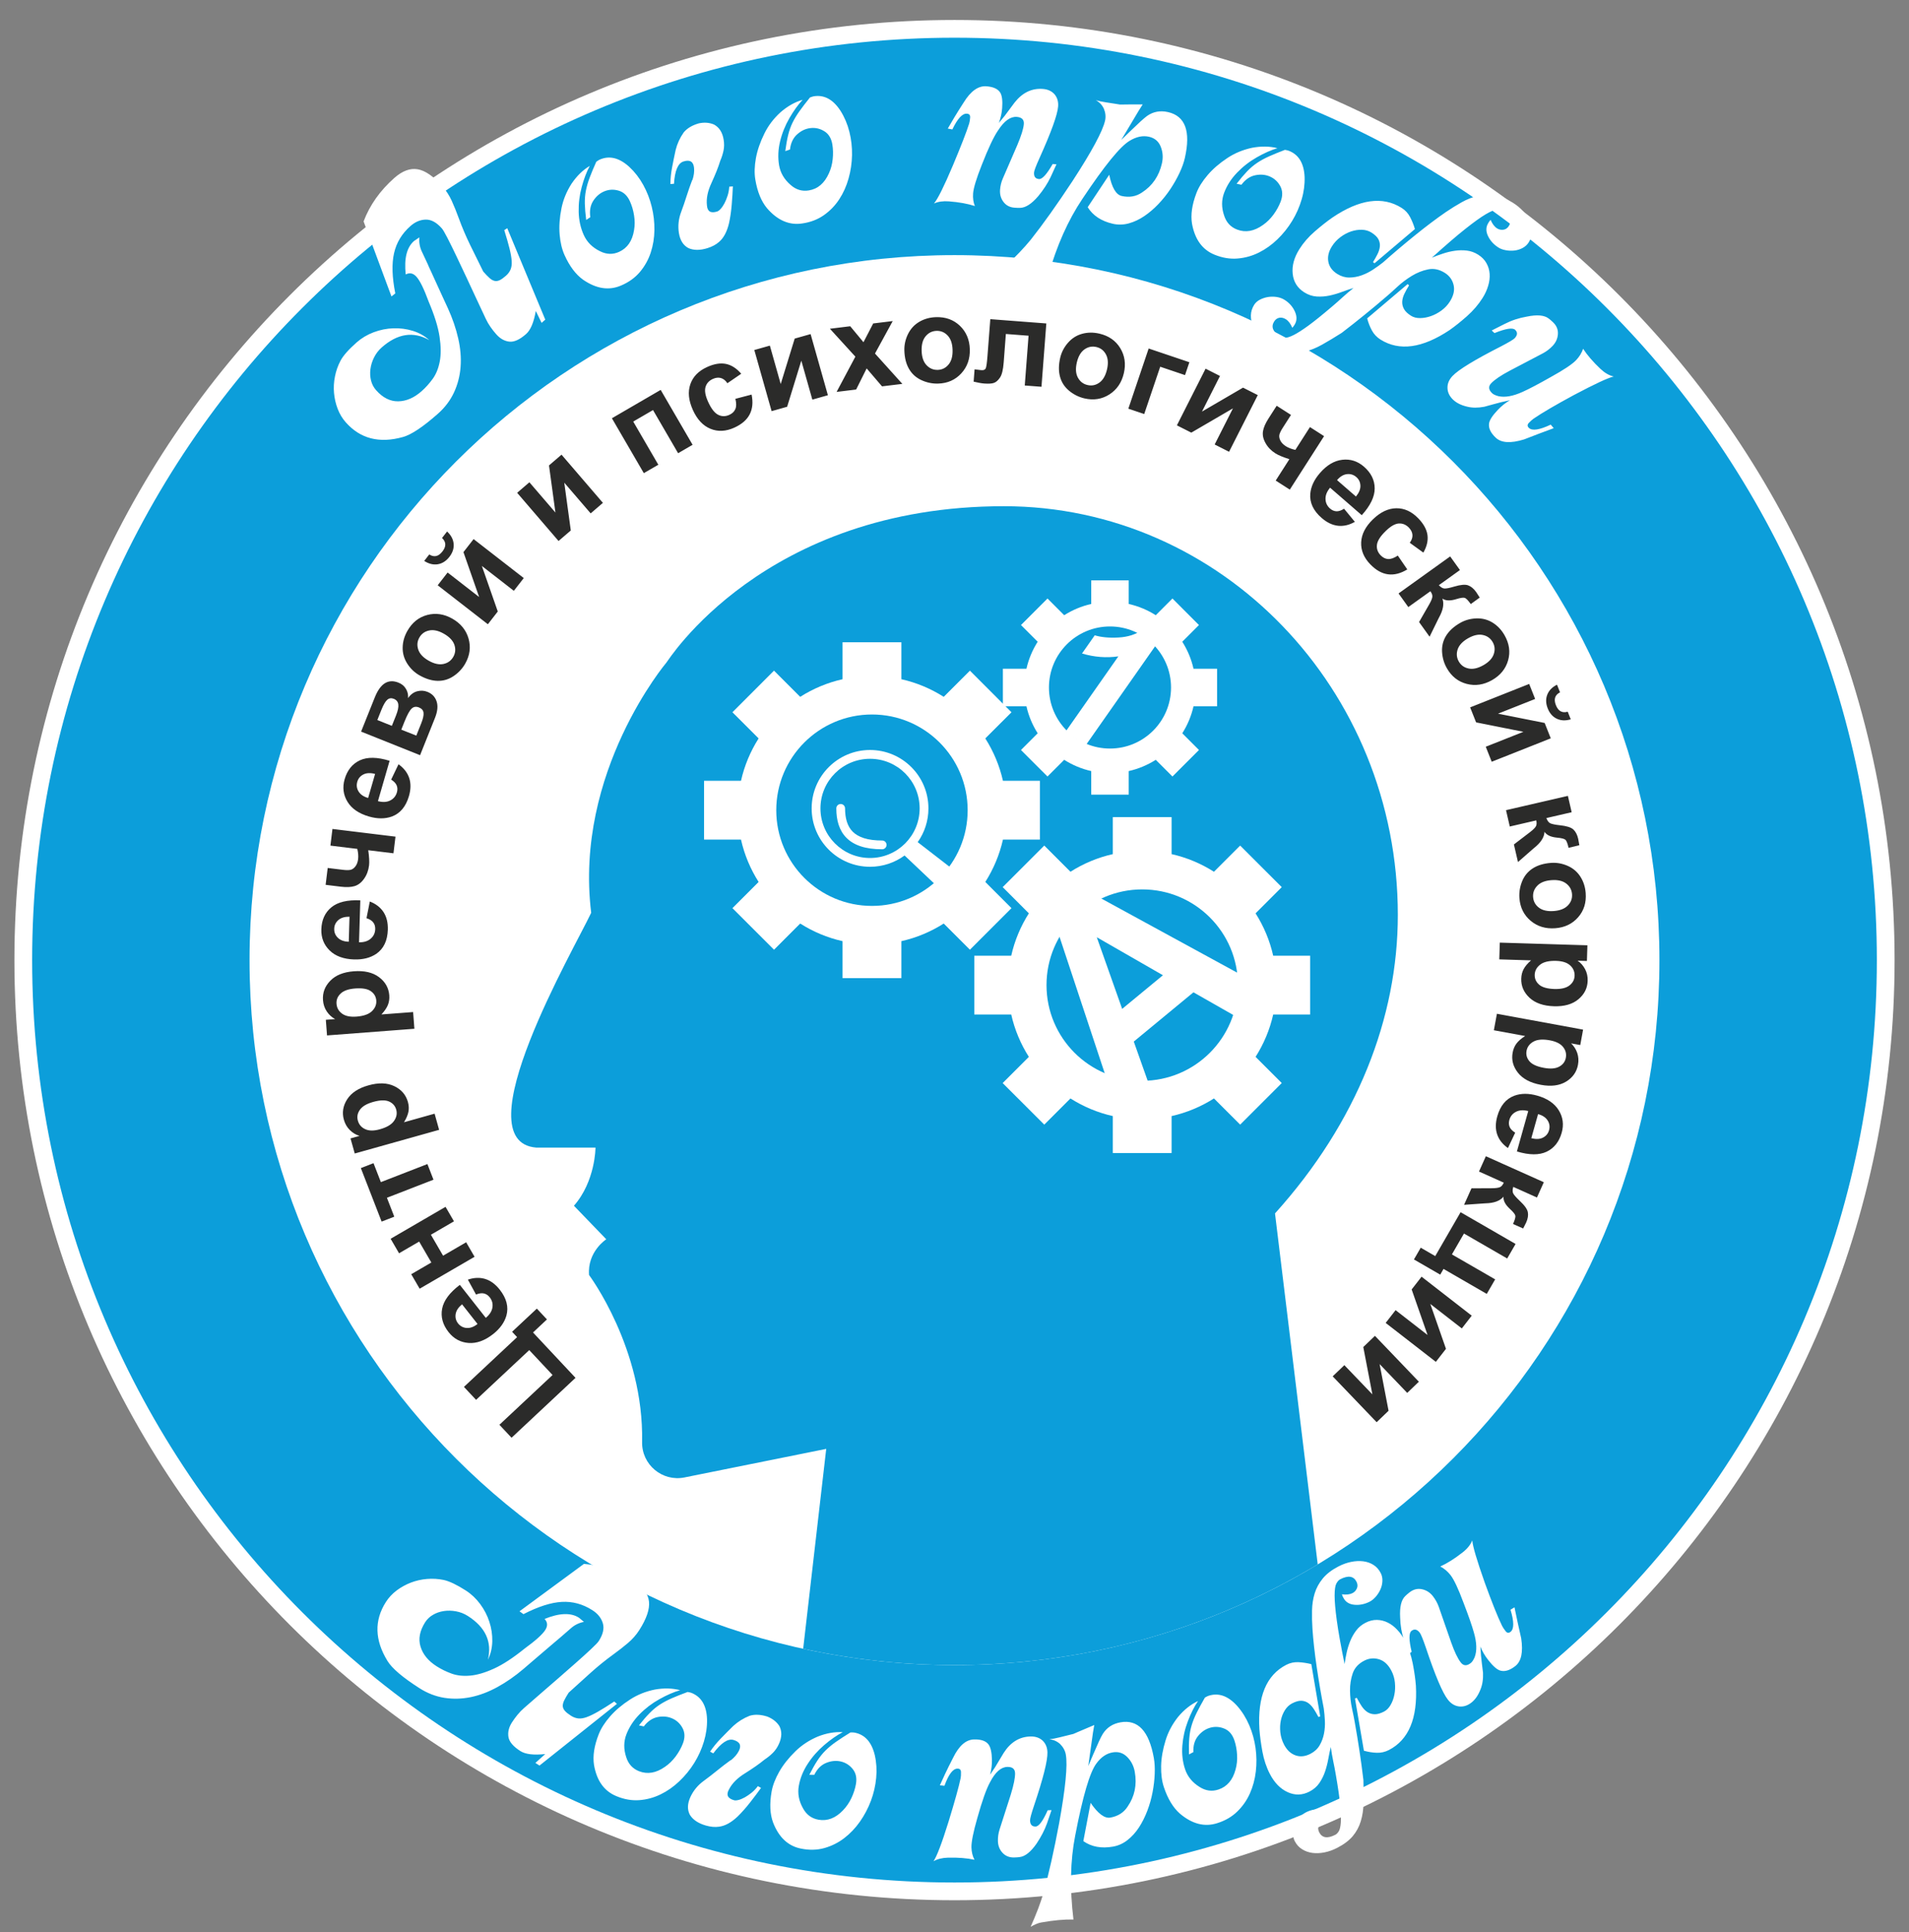 <svg width="82" height="83" viewBox="0 0 82 83" fill="none" xmlns="http://www.w3.org/2000/svg">
<rect x="0" y="0" width="82" height="83" fill="#808080" stroke="none"/>
<path fill-rule="evenodd" clip-rule="evenodd" d="M41 1.239C63.091 1.239 81 19.147 81 41.239C81 63.33 63.091 81.239 41 81.239C18.909 81.239 1 63.33 1 41.239C1 19.147 18.909 1.239 41 1.239Z" fill="#0C9EDA" stroke="white" stroke-width="0.762" stroke-miterlimit="22.926"/>
<path d="M21.789 9.802L23.422 13.729L23.264 13.868L23.015 13.357C22.93 13.847 22.791 14.177 22.598 14.347C22.324 14.589 22.084 14.698 21.876 14.674C21.668 14.65 21.482 14.545 21.317 14.359C21.229 14.26 21.146 14.154 21.068 14.042C20.989 13.929 20.921 13.811 20.863 13.686L20.425 12.75C20.313 12.506 20.183 12.227 20.035 11.912C19.886 11.597 19.742 11.293 19.604 11.001C19.465 10.709 19.338 10.45 19.222 10.225C19.107 10.001 19.026 9.862 18.979 9.81C18.753 9.553 18.522 9.427 18.288 9.432C18.053 9.437 17.834 9.529 17.63 9.71C17.263 10.034 17.028 10.423 16.926 10.877C16.823 11.33 16.841 11.905 16.98 12.603L16.815 12.733L15.618 9.511C15.882 8.811 16.323 8.188 16.94 7.642C17.284 7.339 17.618 7.215 17.942 7.271C18.267 7.327 18.622 7.573 19.008 8.01C19.168 8.191 19.299 8.396 19.404 8.625C19.508 8.855 19.607 9.099 19.701 9.358C19.847 9.759 20.013 10.149 20.199 10.53C20.385 10.91 20.571 11.288 20.757 11.663C20.86 11.78 20.949 11.872 21.025 11.94C21.1 12.008 21.173 12.05 21.244 12.065C21.315 12.081 21.388 12.07 21.465 12.034C21.542 11.997 21.632 11.932 21.737 11.84C21.825 11.762 21.889 11.674 21.931 11.575C21.973 11.476 21.989 11.353 21.979 11.206C21.969 11.059 21.937 10.88 21.884 10.667C21.831 10.454 21.757 10.194 21.66 9.885L21.789 9.802ZM18.013 10.196C17.995 10.41 18.029 10.61 18.116 10.797C18.204 10.985 18.289 11.166 18.372 11.342C18.386 11.382 18.434 11.489 18.517 11.665C18.6 11.841 18.689 12.035 18.783 12.248C18.877 12.46 18.969 12.661 19.059 12.851C19.149 13.041 19.209 13.171 19.238 13.238C19.437 13.675 19.585 14.107 19.682 14.534C19.78 14.962 19.814 15.37 19.784 15.759C19.754 16.149 19.66 16.515 19.501 16.857C19.342 17.2 19.111 17.505 18.808 17.773C18.167 18.339 17.667 18.672 17.309 18.771C16.294 19.055 15.475 18.845 14.852 18.139C14.703 17.971 14.587 17.777 14.504 17.56C14.421 17.343 14.369 17.117 14.348 16.881C14.326 16.646 14.34 16.408 14.388 16.169C14.435 15.929 14.516 15.703 14.628 15.49C14.746 15.271 14.977 15.01 15.321 14.706C15.531 14.521 15.774 14.376 16.05 14.272C16.327 14.168 16.608 14.111 16.895 14.101C17.183 14.092 17.461 14.128 17.732 14.211C18.002 14.294 18.239 14.427 18.442 14.61C17.756 14.221 17.075 14.325 16.398 14.922C16.259 15.045 16.148 15.19 16.066 15.355C15.984 15.521 15.932 15.689 15.911 15.858C15.889 16.028 15.899 16.191 15.938 16.347C15.978 16.504 16.05 16.641 16.153 16.757C16.441 17.084 16.759 17.244 17.106 17.238C17.453 17.232 17.788 17.087 18.108 16.804C18.283 16.65 18.442 16.472 18.587 16.272C18.732 16.072 18.832 15.824 18.889 15.53C18.946 15.236 18.943 14.881 18.881 14.464C18.819 14.047 18.663 13.544 18.413 12.956C18.215 12.415 18.041 12.06 17.892 11.891C17.753 11.733 17.598 11.699 17.427 11.788C17.354 11.105 17.471 10.628 17.78 10.355C17.798 10.34 17.875 10.287 18.013 10.196ZM25.752 6.859C26.17 6.671 26.596 6.773 27.029 7.166C27.264 7.384 27.464 7.641 27.628 7.938C27.792 8.235 27.914 8.549 27.995 8.88C28.076 9.21 28.114 9.545 28.11 9.884C28.105 10.223 28.052 10.545 27.951 10.851C27.85 11.157 27.696 11.433 27.488 11.681C27.28 11.928 27.011 12.122 26.682 12.262C26.161 12.489 25.616 12.407 25.047 12.015C24.732 11.79 24.466 11.437 24.249 10.955C24.137 10.707 24.067 10.41 24.038 10.065C24.01 9.719 24.037 9.344 24.119 8.94C24.193 8.575 24.337 8.223 24.553 7.887C24.778 7.555 25.039 7.301 25.334 7.125C25.199 7.374 25.084 7.675 24.988 8.03C24.892 8.385 24.849 8.741 24.857 9.1C24.865 9.459 24.939 9.791 25.076 10.095C25.214 10.4 25.446 10.632 25.774 10.791C26.05 10.931 26.323 10.94 26.593 10.818C26.947 10.658 27.161 10.348 27.235 9.888C27.271 9.684 27.271 9.473 27.236 9.254C27.202 9.035 27.143 8.834 27.059 8.649C26.951 8.408 26.792 8.256 26.584 8.192C26.376 8.128 26.174 8.134 25.978 8.21C25.782 8.286 25.619 8.421 25.489 8.616C25.36 8.811 25.316 9.049 25.357 9.329L25.18 9.447C25.145 9.181 25.126 8.949 25.121 8.75C25.117 8.552 25.132 8.364 25.167 8.186C25.202 8.008 25.256 7.821 25.33 7.626C25.404 7.43 25.498 7.204 25.613 6.948C25.645 6.925 25.673 6.906 25.696 6.891C25.719 6.876 25.738 6.866 25.752 6.859ZM30.366 8.819C30.383 9.083 30.529 9.171 30.804 9.085C30.849 9.071 30.9 9.033 30.957 8.97C31.015 8.907 31.069 8.827 31.12 8.73C31.171 8.632 31.216 8.522 31.255 8.4C31.294 8.278 31.317 8.15 31.325 8.018L31.48 8.006C31.471 8.237 31.455 8.496 31.431 8.785C31.407 9.074 31.369 9.34 31.315 9.585C31.227 9.955 31.084 10.224 30.884 10.393C30.756 10.506 30.592 10.594 30.392 10.657C30.073 10.757 29.8 10.757 29.573 10.657C29.349 10.54 29.212 10.322 29.161 10.004C29.114 9.701 29.147 9.401 29.258 9.106C29.338 8.893 29.416 8.667 29.491 8.427C29.567 8.188 29.648 7.957 29.733 7.734L29.744 7.731C29.806 7.54 29.829 7.366 29.812 7.208C29.785 6.94 29.634 6.849 29.36 6.935C29.122 7.009 28.986 7.329 28.951 7.894L28.796 7.906C28.798 7.677 28.822 7.437 28.87 7.186C28.918 6.935 28.968 6.687 29.022 6.442C29.091 6.167 29.207 5.915 29.371 5.684C29.519 5.507 29.736 5.379 30.02 5.298C30.257 5.248 30.474 5.265 30.672 5.35C30.898 5.474 31.036 5.692 31.084 6.003C31.111 6.166 31.109 6.321 31.078 6.469C31.047 6.618 31.001 6.762 30.939 6.904C30.895 7.048 30.841 7.197 30.78 7.351C30.718 7.505 30.646 7.672 30.564 7.853C30.398 8.206 30.332 8.529 30.366 8.819ZM34.949 4.137C35.402 4.062 35.787 4.27 36.105 4.762C36.276 5.033 36.403 5.333 36.485 5.662C36.567 5.991 36.605 6.326 36.598 6.666C36.591 7.006 36.542 7.339 36.45 7.666C36.359 7.992 36.225 8.291 36.049 8.56C35.873 8.83 35.652 9.057 35.388 9.243C35.123 9.429 34.813 9.547 34.459 9.598C33.898 9.683 33.393 9.463 32.943 8.939C32.697 8.641 32.53 8.231 32.444 7.709C32.399 7.441 32.408 7.136 32.469 6.795C32.531 6.454 32.654 6.098 32.837 5.729C33.002 5.394 33.231 5.092 33.526 4.823C33.829 4.56 34.146 4.381 34.477 4.287C34.283 4.492 34.094 4.754 33.91 5.072C33.726 5.39 33.592 5.724 33.508 6.073C33.424 6.422 33.41 6.761 33.464 7.091C33.519 7.421 33.684 7.705 33.96 7.943C34.191 8.149 34.453 8.228 34.744 8.179C35.128 8.116 35.414 7.871 35.604 7.446C35.691 7.258 35.746 7.054 35.768 6.833C35.791 6.613 35.786 6.403 35.753 6.203C35.709 5.942 35.596 5.754 35.411 5.639C35.226 5.524 35.029 5.478 34.82 5.501C34.611 5.523 34.419 5.612 34.244 5.768C34.069 5.923 33.965 6.141 33.933 6.422L33.731 6.491C33.766 6.225 33.807 5.996 33.854 5.803C33.901 5.61 33.964 5.432 34.043 5.269C34.123 5.106 34.223 4.94 34.345 4.77C34.466 4.6 34.615 4.406 34.792 4.187C34.829 4.173 34.861 4.162 34.887 4.154C34.913 4.145 34.934 4.14 34.949 4.137ZM40.117 8.741C40.28 8.55 40.551 8.005 40.931 7.106C41.283 6.267 41.516 5.669 41.628 5.311C41.648 5.25 41.663 5.162 41.672 5.045C41.679 4.944 41.633 4.89 41.532 4.883C41.338 4.868 41.13 5.094 40.908 5.56L40.712 5.522C40.784 5.395 40.876 5.238 40.987 5.052C41.099 4.865 41.234 4.65 41.393 4.404C41.695 3.912 42.021 3.68 42.37 3.706C42.672 3.729 42.872 3.822 42.969 3.985C43.044 4.116 43.071 4.336 43.047 4.646C43.031 4.856 42.984 5.067 42.906 5.279L43.151 4.982C43.263 4.834 43.406 4.643 43.58 4.406C43.916 3.979 44.321 3.784 44.794 3.82C45.004 3.835 45.169 3.91 45.292 4.044C45.414 4.186 45.467 4.362 45.451 4.571C45.424 4.928 45.157 5.668 44.651 6.791C44.501 7.123 44.423 7.328 44.417 7.406C44.404 7.584 44.475 7.679 44.63 7.691C44.769 7.701 44.965 7.486 45.217 7.045L45.38 7.057L45.127 7.611C44.997 7.882 44.821 8.153 44.597 8.425C44.315 8.755 44.057 8.922 43.822 8.928C43.767 8.931 43.686 8.929 43.577 8.921C43.376 8.906 43.218 8.824 43.105 8.675C42.991 8.526 42.942 8.35 42.957 8.149C42.97 7.978 43.01 7.817 43.076 7.666L43.699 6.228C43.871 5.82 43.964 5.519 43.978 5.325C43.992 5.139 43.891 5.038 43.674 5.021C43.403 5.001 43.134 5.195 42.87 5.604C42.685 5.871 42.453 6.364 42.172 7.083C41.941 7.666 41.817 8.074 41.799 8.307C41.784 8.508 41.809 8.69 41.875 8.85C41.563 8.749 41.19 8.682 40.756 8.649C40.507 8.63 40.295 8.661 40.117 8.741ZM50.895 6.784C50.851 6.982 50.774 7.195 50.666 7.426C50.558 7.657 50.428 7.886 50.277 8.115C50.125 8.344 49.953 8.56 49.759 8.764C49.566 8.967 49.363 9.14 49.151 9.283C48.939 9.427 48.719 9.53 48.489 9.594C48.259 9.657 48.031 9.663 47.803 9.612C47.31 9.5 46.949 9.263 46.721 8.9L47.646 7.507C47.76 8.06 47.939 8.363 48.181 8.418C48.507 8.492 48.798 8.442 49.052 8.269C49.5 7.979 49.786 7.562 49.91 7.016C49.967 6.765 49.949 6.526 49.857 6.298C49.766 6.07 49.598 5.929 49.355 5.874C49.09 5.814 48.814 5.871 48.528 6.045C48.123 6.28 47.444 7.115 46.489 8.549C45.876 9.462 45.388 10.56 45.026 11.841C44.672 11.681 44.229 11.541 43.698 11.421C43.577 11.393 43.414 11.392 43.209 11.418C43.421 11.219 43.616 11.026 43.794 10.839C43.972 10.652 44.133 10.471 44.276 10.296C44.801 9.634 45.397 8.796 46.065 7.783C46.897 6.505 47.364 5.638 47.467 5.183C47.505 5.016 47.488 4.845 47.416 4.669C47.341 4.508 47.225 4.386 47.068 4.303C47.18 4.337 47.323 4.367 47.496 4.394C47.669 4.421 47.868 4.452 48.091 4.487C48.074 4.491 48.146 4.491 48.306 4.488C48.466 4.484 48.726 4.483 49.084 4.485C48.975 4.651 48.845 4.863 48.695 5.12C48.545 5.377 48.368 5.674 48.164 6.01L48.563 5.622C48.737 5.454 48.881 5.318 48.997 5.212C49.113 5.107 49.204 5.03 49.271 4.981C49.536 4.794 49.836 4.739 50.169 4.814C50.913 4.983 51.155 5.639 50.895 6.784ZM55.355 6.474C55.783 6.637 56.011 7.011 56.038 7.595C56.049 7.916 56.008 8.239 55.912 8.564C55.817 8.89 55.681 9.198 55.504 9.489C55.327 9.779 55.117 10.042 54.873 10.278C54.629 10.514 54.363 10.704 54.075 10.848C53.787 10.992 53.482 11.077 53.16 11.104C52.838 11.131 52.511 11.077 52.179 10.943C51.652 10.733 51.326 10.289 51.202 9.609C51.139 9.228 51.202 8.79 51.39 8.296C51.487 8.041 51.648 7.783 51.874 7.519C52.099 7.255 52.384 7.01 52.728 6.783C53.039 6.578 53.39 6.432 53.78 6.348C54.175 6.274 54.538 6.279 54.872 6.365C54.6 6.444 54.305 6.575 53.986 6.757C53.667 6.939 53.383 7.16 53.135 7.419C52.886 7.678 52.703 7.964 52.584 8.276C52.465 8.589 52.464 8.917 52.583 9.262C52.678 9.556 52.864 9.756 53.141 9.861C53.504 10 53.875 9.933 54.253 9.661C54.423 9.543 54.573 9.394 54.704 9.215C54.834 9.036 54.936 8.852 55.008 8.663C55.102 8.416 55.098 8.196 54.997 8.003C54.895 7.811 54.748 7.672 54.556 7.586C54.364 7.5 54.154 7.48 53.924 7.526C53.694 7.572 53.495 7.708 53.325 7.935L53.117 7.893C53.281 7.68 53.432 7.503 53.569 7.36C53.707 7.217 53.851 7.095 54.002 6.994C54.153 6.893 54.323 6.8 54.514 6.715C54.705 6.629 54.931 6.537 55.194 6.437C55.233 6.444 55.266 6.45 55.293 6.456C55.32 6.462 55.34 6.468 55.355 6.474ZM57.633 14.297C57.328 14.491 57.048 14.659 56.793 14.802C56.538 14.945 56.289 15.046 56.045 15.104C55.802 15.162 55.56 15.171 55.32 15.13C55.079 15.089 54.824 14.984 54.554 14.815C54.383 14.707 54.235 14.585 54.11 14.447C53.986 14.309 53.891 14.164 53.825 14.013C53.759 13.861 53.728 13.706 53.731 13.548C53.734 13.389 53.782 13.237 53.872 13.092C53.93 13 54.014 12.926 54.122 12.87C54.23 12.815 54.346 12.777 54.468 12.757C54.591 12.738 54.715 12.738 54.841 12.757C54.966 12.776 55.078 12.817 55.177 12.879C55.381 13.007 55.53 13.176 55.623 13.386C55.716 13.596 55.711 13.783 55.608 13.948C55.604 13.954 55.594 13.969 55.58 13.992C55.565 14.015 55.542 14.044 55.511 14.08C55.437 13.905 55.344 13.782 55.233 13.712C55.14 13.654 55.048 13.633 54.956 13.648C54.863 13.664 54.788 13.718 54.73 13.81C54.586 14.04 54.675 14.257 54.997 14.46C55.043 14.489 55.109 14.505 55.194 14.508C55.279 14.511 55.402 14.473 55.562 14.394C55.721 14.315 55.932 14.181 56.193 13.992C56.454 13.802 56.792 13.53 57.208 13.176C57.364 13.044 57.518 12.909 57.669 12.77C57.821 12.631 57.978 12.498 58.14 12.37C57.982 12.418 57.816 12.474 57.642 12.539C57.468 12.604 57.291 12.656 57.111 12.695C56.931 12.733 56.748 12.747 56.562 12.736C56.376 12.725 56.197 12.665 56.026 12.558C55.73 12.372 55.563 12.107 55.527 11.762C55.49 11.418 55.586 11.065 55.813 10.703C55.987 10.426 56.209 10.171 56.48 9.937C56.751 9.703 57.001 9.506 57.229 9.347C58.396 8.556 59.388 8.416 60.205 8.929C60.363 9.028 60.485 9.16 60.57 9.324C60.655 9.487 60.724 9.659 60.777 9.839L59.04 11.31L58.977 11.257C59.048 11.145 59.111 11.033 59.167 10.922C59.224 10.81 59.258 10.701 59.27 10.594C59.282 10.487 59.263 10.382 59.211 10.281C59.16 10.18 59.058 10.082 58.907 9.987C58.788 9.913 58.653 9.873 58.499 9.869C58.346 9.864 58.191 9.889 58.034 9.941C57.877 9.994 57.724 10.075 57.578 10.185C57.431 10.295 57.307 10.429 57.208 10.587C57.068 10.811 57.018 11.03 57.058 11.243C57.098 11.457 57.227 11.632 57.444 11.768C57.609 11.871 57.782 11.922 57.962 11.921C58.142 11.919 58.318 11.887 58.49 11.825C58.662 11.763 58.826 11.681 58.983 11.577C59.14 11.474 59.282 11.37 59.411 11.268C59.847 10.88 60.303 10.494 60.779 10.109C61.255 9.724 61.695 9.392 62.1 9.113C62.324 8.961 62.55 8.82 62.778 8.692C63.005 8.564 63.235 8.472 63.467 8.416C63.7 8.36 63.942 8.351 64.193 8.389C64.444 8.428 64.708 8.534 64.985 8.708C65.156 8.815 65.304 8.938 65.429 9.076C65.553 9.214 65.648 9.358 65.714 9.51C65.78 9.661 65.81 9.813 65.806 9.967C65.801 10.12 65.754 10.269 65.663 10.414C65.601 10.513 65.514 10.592 65.404 10.651C65.293 10.71 65.176 10.747 65.052 10.761C64.929 10.775 64.805 10.771 64.682 10.748C64.558 10.726 64.453 10.688 64.368 10.634C64.164 10.506 64.013 10.34 63.916 10.137C63.819 9.933 63.824 9.746 63.931 9.575C63.939 9.561 63.951 9.543 63.965 9.52C63.98 9.497 64.001 9.471 64.028 9.443C64.102 9.617 64.195 9.74 64.306 9.81C64.385 9.86 64.475 9.879 64.573 9.868C64.672 9.856 64.753 9.801 64.815 9.702C64.96 9.472 64.871 9.256 64.548 9.053C64.489 9.016 64.407 8.999 64.304 9.003C64.2 9.007 64.039 9.073 63.821 9.202C63.602 9.331 63.31 9.54 62.945 9.83C62.579 10.119 62.1 10.532 61.506 11.068C61.655 11.006 61.814 10.947 61.982 10.892C62.15 10.836 62.319 10.796 62.491 10.771C62.663 10.746 62.835 10.743 63.006 10.763C63.177 10.784 63.338 10.841 63.489 10.936C63.647 11.035 63.767 11.156 63.847 11.299C63.928 11.441 63.974 11.594 63.986 11.758C63.998 11.921 63.978 12.092 63.925 12.27C63.873 12.449 63.793 12.624 63.686 12.795C63.508 13.078 63.284 13.339 63.015 13.579C62.745 13.818 62.496 14.017 62.267 14.177C61.098 14.957 60.108 15.093 59.298 14.585C59.14 14.485 59.017 14.356 58.93 14.195C58.842 14.034 58.775 13.861 58.726 13.675L60.463 12.203L60.526 12.257C60.443 12.388 60.374 12.513 60.319 12.63C60.264 12.746 60.235 12.859 60.231 12.967C60.228 13.075 60.254 13.179 60.311 13.279C60.367 13.379 60.468 13.474 60.613 13.565C60.718 13.631 60.847 13.664 60.999 13.663C61.151 13.662 61.307 13.633 61.466 13.577C61.625 13.521 61.777 13.44 61.922 13.333C62.067 13.227 62.187 13.098 62.282 12.946C62.439 12.696 62.491 12.46 62.438 12.238C62.384 12.017 62.259 11.844 62.061 11.72C61.824 11.571 61.584 11.521 61.342 11.571C61.099 11.621 60.867 11.713 60.644 11.849C60.421 11.985 60.217 12.138 60.03 12.311C59.844 12.483 59.692 12.619 59.574 12.72C59.254 12.996 58.934 13.264 58.615 13.522C58.297 13.781 57.969 14.04 57.633 14.297ZM69.315 16.172C69.069 16.229 68.496 16.496 67.597 16.973C66.812 17.397 66.239 17.733 65.877 17.98C65.812 18.026 65.743 18.088 65.668 18.167C65.599 18.241 65.601 18.312 65.674 18.381C65.816 18.515 66.128 18.467 66.611 18.239L66.739 18.392C66.314 18.547 65.89 18.708 65.466 18.874C64.893 19.05 64.488 19.026 64.251 18.802C64.03 18.594 63.934 18.391 63.961 18.192C63.979 18.048 64.102 17.855 64.332 17.612C64.492 17.442 64.667 17.302 64.856 17.192L64.471 17.278C64.345 17.309 64.224 17.341 64.106 17.375C63.989 17.409 63.873 17.441 63.758 17.471C63.485 17.523 63.24 17.522 63.024 17.468C62.769 17.409 62.569 17.311 62.421 17.172C62.263 17.023 62.181 16.854 62.176 16.668C62.17 16.48 62.242 16.308 62.392 16.15C62.648 15.878 63.343 15.454 64.476 14.877C64.811 14.702 65.006 14.586 65.059 14.53C65.188 14.394 65.195 14.273 65.082 14.166C64.975 14.065 64.679 14.111 64.195 14.307L64.076 14.195L64.629 13.915C64.922 13.764 65.241 13.658 65.585 13.599C66.023 13.509 66.334 13.536 66.52 13.679C66.565 13.711 66.627 13.764 66.706 13.838C66.859 13.983 66.93 14.151 66.919 14.344C66.908 14.537 66.833 14.707 66.694 14.854C66.572 14.984 66.434 15.089 66.283 15.171L64.852 15.922C64.468 16.125 64.201 16.306 64.051 16.465C63.923 16.6 63.938 16.743 64.096 16.892C64.147 16.941 64.237 16.982 64.364 17.017C64.647 17.08 64.994 17.018 65.407 16.83C65.684 16.706 66.087 16.494 66.618 16.192C67.175 15.885 67.537 15.643 67.702 15.468C67.841 15.321 67.941 15.159 68.002 14.981C68.18 15.256 68.428 15.543 68.744 15.842C68.931 16.018 69.121 16.128 69.315 16.172Z" fill="white"/>
<path d="M26.5 73.185L23.174 75.835L22.997 75.722L23.42 75.341C22.925 75.394 22.569 75.351 22.353 75.213C22.045 75.016 21.874 74.815 21.84 74.608C21.806 74.402 21.855 74.194 21.989 73.984C22.061 73.873 22.139 73.764 22.226 73.658C22.312 73.552 22.407 73.453 22.511 73.363L23.291 72.684C23.495 72.51 23.727 72.308 23.989 72.079C24.251 71.849 24.504 71.628 24.747 71.414C24.989 71.2 25.203 71.007 25.387 70.834C25.572 70.661 25.683 70.545 25.72 70.486C25.905 70.198 25.962 69.942 25.893 69.718C25.824 69.493 25.675 69.308 25.446 69.162C25.033 68.898 24.595 68.779 24.13 68.805C23.666 68.831 23.118 69.007 22.485 69.332L22.315 69.209L25.084 67.172C25.829 67.233 26.549 67.486 27.244 67.93C27.63 68.177 27.841 68.464 27.877 68.791C27.912 69.118 27.773 69.527 27.459 70.019C27.329 70.222 27.168 70.405 26.976 70.569C26.784 70.732 26.576 70.894 26.353 71.056C26.008 71.306 25.678 71.573 25.363 71.857C25.049 72.14 24.736 72.422 24.427 72.704C24.343 72.835 24.279 72.947 24.234 73.038C24.19 73.13 24.17 73.212 24.174 73.284C24.179 73.356 24.209 73.424 24.266 73.487C24.322 73.551 24.409 73.62 24.527 73.696C24.625 73.759 24.728 73.797 24.835 73.81C24.942 73.823 25.065 73.804 25.203 73.754C25.341 73.704 25.505 73.624 25.695 73.515C25.884 73.406 26.115 73.262 26.385 73.084L26.5 73.185ZM25.083 69.663C24.873 69.704 24.689 69.793 24.534 69.928C24.378 70.064 24.227 70.195 24.08 70.323C24.046 70.348 23.956 70.424 23.809 70.552C23.663 70.68 23.501 70.818 23.323 70.967C23.144 71.116 22.976 71.26 22.818 71.399C22.66 71.538 22.552 71.631 22.495 71.677C22.13 71.988 21.755 72.25 21.371 72.461C20.987 72.672 20.604 72.817 20.221 72.896C19.839 72.974 19.461 72.984 19.088 72.926C18.715 72.867 18.358 72.729 18.017 72.511C17.296 72.05 16.839 71.661 16.645 71.344C16.093 70.446 16.07 69.601 16.577 68.808C16.699 68.618 16.852 68.454 17.038 68.314C17.224 68.175 17.428 68.062 17.648 67.977C17.869 67.892 18.101 67.84 18.344 67.82C18.587 67.8 18.827 67.815 19.063 67.864C19.306 67.918 19.62 68.068 20.007 68.315C20.243 68.466 20.449 68.66 20.625 68.897C20.801 69.134 20.933 69.389 21.021 69.663C21.11 69.936 21.151 70.214 21.146 70.496C21.14 70.779 21.078 71.044 20.957 71.29C21.143 70.522 20.856 69.896 20.096 69.41C19.939 69.31 19.769 69.243 19.587 69.21C19.405 69.177 19.23 69.173 19.061 69.199C18.892 69.225 18.738 69.278 18.599 69.36C18.459 69.441 18.347 69.547 18.263 69.678C18.029 70.046 17.962 70.395 18.064 70.728C18.165 71.06 18.396 71.341 18.756 71.571C18.953 71.697 19.167 71.802 19.399 71.886C19.632 71.97 19.897 71.999 20.195 71.972C20.494 71.946 20.835 71.846 21.218 71.671C21.602 71.497 22.043 71.208 22.54 70.806C23.006 70.467 23.299 70.203 23.421 70.013C23.534 69.836 23.524 69.677 23.392 69.537C24.028 69.279 24.519 69.261 24.866 69.483C24.886 69.496 24.958 69.556 25.083 69.663ZM29.698 72.712C30.125 72.88 30.349 73.256 30.37 73.84C30.378 74.161 30.333 74.484 30.235 74.808C30.137 75.133 29.998 75.44 29.818 75.728C29.638 76.017 29.424 76.278 29.178 76.511C28.932 76.745 28.665 76.932 28.375 77.073C28.086 77.214 27.78 77.297 27.458 77.321C27.135 77.344 26.809 77.287 26.479 77.15C25.953 76.935 25.632 76.487 25.515 75.807C25.456 75.424 25.523 74.987 25.716 74.495C25.815 74.242 25.979 73.984 26.207 73.723C26.435 73.461 26.722 73.219 27.068 72.996C27.382 72.793 27.734 72.651 28.125 72.571C28.52 72.5 28.884 72.51 29.216 72.598C28.944 72.675 28.647 72.803 28.327 72.982C28.006 73.161 27.72 73.379 27.469 73.635C27.218 73.892 27.031 74.176 26.909 74.487C26.787 74.798 26.784 75.127 26.898 75.473C26.991 75.768 27.175 75.97 27.45 76.078C27.812 76.22 28.184 76.156 28.565 75.888C28.736 75.772 28.887 75.624 29.02 75.447C29.152 75.269 29.255 75.086 29.329 74.898C29.426 74.652 29.424 74.432 29.325 74.238C29.225 74.045 29.08 73.904 28.889 73.817C28.698 73.729 28.487 73.707 28.257 73.75C28.027 73.794 27.826 73.928 27.654 74.153L27.446 74.109C27.612 73.898 27.765 73.722 27.904 73.581C28.043 73.439 28.188 73.318 28.34 73.219C28.492 73.12 28.663 73.029 28.855 72.945C29.046 72.862 29.274 72.771 29.537 72.674C29.576 72.681 29.609 72.688 29.636 72.694C29.663 72.7 29.683 72.706 29.698 72.712ZM31.312 76.863C31.182 77.092 31.255 77.246 31.532 77.325C31.576 77.338 31.64 77.334 31.723 77.313C31.806 77.292 31.895 77.255 31.991 77.202C32.087 77.148 32.185 77.081 32.285 77.001C32.385 76.92 32.474 76.826 32.553 76.719L32.69 76.794C32.555 76.983 32.399 77.191 32.22 77.419C32.042 77.647 31.863 77.849 31.684 78.024C31.408 78.285 31.14 78.431 30.88 78.462C30.711 78.486 30.526 78.47 30.324 78.412C30.003 78.321 29.774 78.171 29.64 77.963C29.517 77.742 29.521 77.484 29.654 77.19C29.782 76.912 29.973 76.679 30.229 76.493C30.412 76.36 30.601 76.213 30.796 76.055C30.991 75.896 31.185 75.747 31.378 75.608L31.39 75.611C31.547 75.486 31.661 75.353 31.734 75.212C31.859 74.973 31.783 74.814 31.506 74.735C31.267 74.667 30.977 74.859 30.638 75.312L30.502 75.237C30.629 75.047 30.781 74.86 30.959 74.676C31.137 74.492 31.315 74.313 31.494 74.137C31.703 73.946 31.939 73.799 32.202 73.696C32.423 73.63 32.675 73.641 32.957 73.73C33.182 73.818 33.354 73.952 33.473 74.131C33.594 74.36 33.589 74.617 33.459 74.904C33.392 75.054 33.305 75.183 33.197 75.29C33.09 75.397 32.972 75.492 32.843 75.577C32.726 75.673 32.6 75.768 32.464 75.863C32.328 75.958 32.176 76.058 32.008 76.164C31.675 76.368 31.443 76.601 31.312 76.863ZM36.695 74.418C37.147 74.498 37.441 74.822 37.577 75.391C37.648 75.704 37.668 76.029 37.636 76.367C37.604 76.705 37.528 77.033 37.409 77.351C37.289 77.669 37.132 77.967 36.937 78.245C36.742 78.522 36.516 78.759 36.261 78.954C36.005 79.15 35.721 79.291 35.41 79.379C35.098 79.466 34.767 79.474 34.416 79.404C33.859 79.298 33.455 78.923 33.206 78.278C33.073 77.915 33.052 77.474 33.144 76.953C33.191 76.685 33.301 76.4 33.472 76.099C33.644 75.798 33.878 75.503 34.173 75.216C34.441 74.955 34.758 74.747 35.125 74.591C35.498 74.443 35.857 74.38 36.2 74.402C35.949 74.531 35.683 74.715 35.404 74.954C35.125 75.193 34.888 75.463 34.693 75.764C34.497 76.065 34.37 76.38 34.312 76.709C34.254 77.038 34.316 77.361 34.496 77.678C34.646 77.949 34.866 78.11 35.157 78.161C35.54 78.229 35.892 78.094 36.212 77.756C36.356 77.607 36.476 77.433 36.571 77.233C36.666 77.032 36.73 76.832 36.766 76.633C36.812 76.373 36.767 76.158 36.631 75.988C36.495 75.818 36.325 75.709 36.12 75.661C35.916 75.613 35.705 75.633 35.488 75.721C35.271 75.809 35.1 75.98 34.977 76.234L34.764 76.232C34.885 75.993 35 75.79 35.108 75.624C35.216 75.458 35.335 75.311 35.464 75.184C35.593 75.056 35.743 74.933 35.915 74.813C36.086 74.693 36.291 74.56 36.53 74.413C36.57 74.412 36.603 74.412 36.631 74.413C36.658 74.413 36.68 74.415 36.695 74.418ZM40.097 79.946C40.24 79.74 40.456 79.171 40.746 78.239C41.013 77.369 41.185 76.751 41.262 76.383C41.276 76.321 41.282 76.231 41.279 76.115C41.276 76.014 41.225 75.964 41.124 75.967C40.929 75.971 40.745 76.217 40.569 76.703L40.371 76.684C40.43 76.551 40.506 76.386 40.598 76.189C40.691 75.992 40.804 75.764 40.938 75.504C41.19 74.985 41.491 74.721 41.841 74.713C42.144 74.706 42.352 74.779 42.464 74.932C42.553 75.054 42.601 75.271 42.608 75.582C42.613 75.792 42.587 76.006 42.53 76.225L42.744 75.905C42.841 75.747 42.965 75.542 43.114 75.29C43.407 74.832 43.79 74.597 44.264 74.586C44.474 74.581 44.647 74.639 44.782 74.76C44.917 74.89 44.987 75.059 44.992 75.269C45.001 75.626 44.809 76.389 44.416 77.557C44.3 77.902 44.243 78.114 44.245 78.192C44.249 78.37 44.328 78.458 44.484 78.454C44.624 78.451 44.797 78.217 45.004 77.754L45.167 77.75L44.971 78.326C44.869 78.608 44.72 78.896 44.525 79.188C44.276 79.544 44.036 79.736 43.803 79.765C43.749 79.774 43.667 79.78 43.559 79.783C43.356 79.787 43.192 79.721 43.064 79.584C42.936 79.447 42.87 79.278 42.865 79.076C42.861 78.905 42.885 78.741 42.935 78.584L43.414 77.091C43.544 76.668 43.606 76.359 43.602 76.165C43.597 75.978 43.486 75.888 43.269 75.893C42.997 75.899 42.749 76.119 42.526 76.552C42.369 76.836 42.187 77.35 41.979 78.093C41.806 78.696 41.723 79.114 41.728 79.347C41.733 79.55 41.776 79.727 41.858 79.881C41.537 79.811 41.159 79.781 40.724 79.791C40.475 79.797 40.266 79.849 40.097 79.946ZM49.563 75.513C49.598 75.712 49.611 75.939 49.6 76.194C49.59 76.448 49.559 76.71 49.508 76.98C49.457 77.249 49.382 77.515 49.282 77.778C49.182 78.04 49.063 78.278 48.923 78.493C48.783 78.707 48.62 78.888 48.432 79.035C48.245 79.183 48.037 79.277 47.807 79.317C47.309 79.405 46.885 79.326 46.534 79.081L46.847 77.438C47.166 77.903 47.448 78.114 47.694 78.07C48.023 78.012 48.271 77.854 48.438 77.595C48.74 77.155 48.842 76.659 48.744 76.108C48.7 75.855 48.591 75.641 48.418 75.467C48.245 75.292 48.036 75.226 47.791 75.27C47.523 75.317 47.29 75.477 47.094 75.748C46.812 76.122 46.509 77.154 46.184 78.846C45.972 79.926 45.948 81.126 46.11 82.448C45.721 82.438 45.259 82.48 44.723 82.575C44.6 82.596 44.45 82.658 44.27 82.761C44.389 82.495 44.494 82.242 44.586 82.001C44.678 81.76 44.756 81.531 44.82 81.314C45.047 80.5 45.273 79.497 45.496 78.304C45.768 76.803 45.863 75.823 45.782 75.364C45.752 75.195 45.67 75.044 45.536 74.91C45.404 74.791 45.251 74.724 45.074 74.707C45.19 74.695 45.333 74.667 45.504 74.626C45.674 74.584 45.869 74.535 46.088 74.481C46.074 74.491 46.14 74.464 46.287 74.398C46.433 74.333 46.672 74.232 47.003 74.094C46.966 74.29 46.929 74.536 46.89 74.831C46.851 75.126 46.803 75.468 46.746 75.857L46.963 75.345C47.058 75.123 47.139 74.941 47.204 74.799C47.27 74.657 47.324 74.551 47.367 74.48C47.539 74.205 47.794 74.037 48.131 73.978C48.882 73.845 49.359 74.357 49.563 75.513ZM51.903 72.841C52.339 72.695 52.752 72.84 53.143 73.275C53.355 73.515 53.527 73.792 53.661 74.104C53.794 74.416 53.884 74.74 53.931 75.077C53.978 75.414 53.982 75.751 53.943 76.088C53.904 76.425 53.819 76.74 53.688 77.034C53.557 77.328 53.375 77.588 53.143 77.813C52.911 78.038 52.624 78.204 52.283 78.31C51.742 78.483 51.208 78.346 50.681 77.899C50.391 77.644 50.162 77.265 49.994 76.764C49.908 76.506 49.868 76.203 49.875 75.857C49.882 75.51 49.947 75.14 50.069 74.746C50.179 74.389 50.358 74.055 50.606 73.742C50.864 73.435 51.149 73.208 51.461 73.063C51.301 73.296 51.156 73.585 51.025 73.928C50.894 74.271 50.815 74.622 50.787 74.98C50.759 75.337 50.798 75.675 50.904 75.992C51.01 76.309 51.218 76.563 51.528 76.755C51.789 76.921 52.06 76.958 52.34 76.864C52.709 76.741 52.953 76.454 53.073 76.004C53.129 75.805 53.151 75.594 53.138 75.373C53.126 75.152 53.087 74.945 53.023 74.754C52.939 74.503 52.797 74.335 52.597 74.251C52.396 74.166 52.194 74.152 51.992 74.207C51.789 74.263 51.613 74.381 51.465 74.562C51.316 74.743 51.248 74.975 51.261 75.257L51.073 75.357C51.065 75.089 51.069 74.856 51.085 74.658C51.101 74.46 51.135 74.275 51.188 74.101C51.24 73.928 51.313 73.748 51.406 73.561C51.5 73.374 51.616 73.158 51.756 72.915C51.79 72.895 51.82 72.879 51.844 72.867C51.869 72.855 51.889 72.846 51.903 72.841ZM58.564 76.454C58.575 76.816 58.578 77.142 58.571 77.435C58.564 77.727 58.524 77.992 58.45 78.232C58.377 78.471 58.261 78.683 58.104 78.87C57.946 79.056 57.726 79.222 57.442 79.368C57.263 79.461 57.082 79.526 56.9 79.563C56.718 79.6 56.544 79.608 56.381 79.588C56.217 79.567 56.068 79.515 55.933 79.431C55.798 79.348 55.691 79.23 55.613 79.078C55.563 78.981 55.542 78.872 55.549 78.75C55.556 78.629 55.582 78.51 55.628 78.395C55.673 78.279 55.736 78.172 55.817 78.074C55.897 77.976 55.989 77.9 56.093 77.846C56.307 77.736 56.529 77.694 56.757 77.721C56.985 77.747 57.143 77.847 57.232 78.02C57.236 78.027 57.244 78.042 57.257 78.067C57.269 78.091 57.282 78.125 57.297 78.17C57.109 78.145 56.956 78.162 56.839 78.223C56.742 78.273 56.676 78.341 56.643 78.429C56.609 78.516 56.617 78.608 56.667 78.705C56.792 78.947 57.024 78.981 57.362 78.806C57.411 78.781 57.458 78.733 57.504 78.661C57.55 78.589 57.58 78.464 57.593 78.287C57.606 78.109 57.598 77.86 57.568 77.538C57.538 77.217 57.476 76.787 57.383 76.25C57.349 76.048 57.31 75.847 57.268 75.646C57.225 75.445 57.191 75.242 57.164 75.037C57.124 75.197 57.088 75.369 57.056 75.552C57.023 75.735 56.977 75.914 56.919 76.088C56.86 76.263 56.779 76.428 56.675 76.582C56.57 76.736 56.428 76.86 56.249 76.952C55.938 77.113 55.625 77.121 55.31 76.977C54.995 76.833 54.74 76.571 54.544 76.191C54.394 75.901 54.288 75.58 54.224 75.228C54.161 74.875 54.118 74.56 54.098 74.282C54.011 72.875 54.395 71.95 55.252 71.508C55.418 71.423 55.593 71.385 55.778 71.395C55.962 71.405 56.145 71.433 56.327 71.479L56.709 73.723L56.632 73.75C56.571 73.632 56.507 73.521 56.439 73.416C56.372 73.311 56.295 73.225 56.209 73.16C56.123 73.096 56.024 73.059 55.911 73.052C55.797 73.045 55.661 73.082 55.502 73.164C55.378 73.228 55.275 73.325 55.193 73.455C55.111 73.585 55.053 73.731 55.019 73.893C54.984 74.055 54.977 74.227 54.996 74.409C55.016 74.592 55.069 74.766 55.154 74.932C55.276 75.167 55.438 75.321 55.643 75.395C55.847 75.469 56.063 75.447 56.291 75.329C56.464 75.24 56.596 75.118 56.686 74.962C56.776 74.806 56.838 74.638 56.872 74.459C56.907 74.279 56.919 74.096 56.91 73.908C56.901 73.721 56.884 73.545 56.862 73.382C56.75 72.809 56.65 72.22 56.56 71.615C56.471 71.009 56.41 70.461 56.376 69.971C56.358 69.7 56.352 69.434 56.358 69.173C56.363 68.912 56.401 68.668 56.471 68.439C56.541 68.21 56.657 67.998 56.818 67.801C56.979 67.604 57.205 67.431 57.495 67.281C57.674 67.189 57.855 67.124 58.037 67.087C58.22 67.05 58.392 67.041 58.556 67.062C58.72 67.082 58.867 67.134 58.996 67.216C59.126 67.297 59.23 67.414 59.308 67.566C59.362 67.67 59.386 67.784 59.38 67.91C59.375 68.035 59.347 68.154 59.296 68.268C59.246 68.382 59.179 68.486 59.097 68.581C59.014 68.676 58.928 68.746 58.839 68.793C58.624 68.903 58.405 68.949 58.181 68.929C57.956 68.909 57.797 68.809 57.705 68.63C57.697 68.616 57.688 68.597 57.675 68.573C57.663 68.549 57.651 68.517 57.64 68.479C57.828 68.505 57.981 68.487 58.099 68.427C58.181 68.384 58.243 68.317 58.284 68.226C58.324 68.135 58.318 68.038 58.265 67.934C58.14 67.692 57.908 67.659 57.569 67.833C57.507 67.865 57.452 67.927 57.402 68.018C57.353 68.109 57.328 68.281 57.328 68.535C57.328 68.789 57.359 69.147 57.422 69.609C57.485 70.07 57.596 70.693 57.756 71.477C57.778 71.317 57.808 71.15 57.846 70.978C57.884 70.805 57.936 70.639 58.002 70.478C58.067 70.317 58.153 70.168 58.257 70.031C58.361 69.894 58.493 69.785 58.652 69.703C58.818 69.617 58.982 69.576 59.146 69.579C59.309 69.582 59.465 69.621 59.611 69.694C59.758 69.766 59.895 69.871 60.022 70.007C60.149 70.142 60.259 70.3 60.352 70.48C60.505 70.777 60.616 71.102 60.685 71.456C60.753 71.81 60.798 72.126 60.819 72.404C60.896 73.808 60.509 74.729 59.659 75.168C59.493 75.253 59.319 75.293 59.136 75.286C58.953 75.28 58.77 75.25 58.585 75.197L58.202 72.953L58.28 72.926C58.351 73.064 58.423 73.187 58.496 73.294C58.568 73.4 58.65 73.483 58.741 73.541C58.833 73.599 58.935 73.629 59.05 73.631C59.165 73.633 59.298 73.595 59.451 73.516C59.561 73.46 59.655 73.365 59.731 73.234C59.808 73.103 59.863 72.954 59.895 72.788C59.928 72.623 59.935 72.451 59.917 72.272C59.9 72.093 59.85 71.924 59.768 71.765C59.632 71.502 59.456 71.338 59.237 71.271C59.019 71.204 58.806 71.224 58.599 71.331C58.35 71.459 58.186 71.641 58.105 71.874C58.025 72.109 57.986 72.356 57.989 72.617C57.992 72.877 58.021 73.132 58.074 73.38C58.128 73.628 58.168 73.828 58.194 73.981C58.269 74.397 58.336 74.808 58.397 75.215C58.458 75.621 58.514 76.034 58.564 76.454ZM63.24 66.162C63.259 66.413 63.438 67.019 63.777 67.979C64.081 68.819 64.327 69.435 64.518 69.829C64.554 69.9 64.606 69.978 64.673 70.064C64.735 70.144 64.806 70.152 64.886 70.09C65.039 69.969 65.038 69.654 64.883 69.142L65.054 69.038C65.144 69.481 65.24 69.925 65.342 70.369C65.431 70.961 65.348 71.358 65.091 71.56C64.853 71.747 64.637 71.812 64.444 71.756C64.305 71.717 64.132 71.566 63.926 71.303C63.782 71.12 63.669 70.926 63.589 70.723L63.616 71.116C63.628 71.245 63.642 71.37 63.658 71.491C63.674 71.612 63.689 71.731 63.702 71.849C63.713 72.128 63.676 72.37 63.59 72.575C63.494 72.818 63.367 73.002 63.208 73.127C63.037 73.262 62.858 73.318 62.673 73.296C62.487 73.273 62.327 73.177 62.193 73.005C61.962 72.712 61.645 71.962 61.242 70.756C61.119 70.398 61.033 70.188 60.985 70.127C60.87 69.98 60.751 69.955 60.629 70.051C60.513 70.142 60.516 70.442 60.637 70.949L60.509 71.05L60.314 70.462C60.207 70.15 60.15 69.819 60.142 69.469C60.118 69.023 60.191 68.719 60.36 68.557C60.398 68.517 60.46 68.464 60.545 68.396C60.711 68.267 60.888 68.222 61.077 68.261C61.266 68.3 61.423 68.399 61.548 68.558C61.658 68.699 61.742 68.85 61.8 69.012L62.331 70.538C62.476 70.949 62.615 71.24 62.75 71.411C62.865 71.558 63.008 71.564 63.179 71.429C63.234 71.386 63.289 71.304 63.342 71.183C63.446 70.913 63.436 70.56 63.311 70.124C63.23 69.832 63.08 69.402 62.861 68.833C62.639 68.236 62.453 67.842 62.305 67.653C62.18 67.494 62.034 67.371 61.867 67.284C62.166 67.149 62.486 66.946 62.829 66.677C63.031 66.519 63.168 66.347 63.24 66.162Z" fill="white"/>
<path fill-rule="evenodd" clip-rule="evenodd" d="M41 10.958C57.723 10.958 71.28 24.515 71.28 41.239C71.28 57.962 57.723 71.519 41 71.519C24.276 71.519 10.719 57.962 10.719 41.239C10.719 24.515 24.276 10.958 41 10.958Z" fill="white"/>
<path d="M25.579 49.292C24.731 49.292 23.882 49.292 23.034 49.292C19.846 49.033 24.681 40.728 25.394 39.206C24.653 33.154 28.635 28.447 28.635 28.447C28.656 28.444 32.789 21.743 43.122 21.743C52.467 21.743 60.043 29.603 60.043 39.299C60.043 43.716 58.293 48.209 54.767 52.119L56.602 67.194C52.045 69.939 46.707 71.519 41 71.519C38.768 71.519 36.594 71.275 34.5 70.817L35.49 62.233L29.403 63.459C28.448 63.652 27.561 62.91 27.581 61.936C27.662 57.915 25.303 54.766 25.303 54.766C25.222 53.757 26.042 53.23 26.042 53.23L24.653 51.79C25.579 50.733 25.579 49.292 25.579 49.292Z" fill="#0C9EDA"/>
<path d="M30.242 36.063V33.537H31.829C31.976 32.881 32.236 32.268 32.586 31.717L31.461 30.593L33.247 28.806L34.372 29.931C34.923 29.581 35.536 29.321 36.191 29.174V27.587H38.718V29.174C39.374 29.321 39.986 29.581 40.537 29.931L41.662 28.806L43.448 30.593L42.323 31.717C42.673 32.268 42.933 32.881 43.081 33.537H44.668V36.063H43.081C42.933 36.719 42.673 37.331 42.323 37.882L43.448 39.007L41.662 40.793L40.537 39.668C39.986 40.019 39.374 40.278 38.718 40.425V42.013H36.191V40.425C35.536 40.278 34.923 40.018 34.372 39.668L33.248 40.793L31.461 39.007L32.586 37.882C32.236 37.331 31.976 36.719 31.829 36.063H30.242ZM37.455 36.96C38.646 36.96 39.615 35.991 39.615 34.8C39.615 33.608 38.646 32.639 37.455 32.639C36.263 32.639 35.294 33.608 35.294 34.8C35.294 35.991 36.263 36.96 37.455 36.96Z" fill="white"/>
<path fill-rule="evenodd" clip-rule="evenodd" d="M37.455 30.689C39.725 30.689 41.565 32.53 41.565 34.8C41.565 37.07 39.725 38.911 37.455 38.911C35.184 38.911 33.344 37.07 33.344 34.8C33.344 32.53 35.184 30.689 37.455 30.689Z" fill="#0C9EDA"/>
<path d="M41.85 43.576V41.05H43.437C43.584 40.394 43.844 39.781 44.194 39.23L43.07 38.105L44.856 36.319L45.981 37.444C46.532 37.094 47.144 36.834 47.8 36.687V35.099H50.326V36.687C50.982 36.834 51.594 37.094 52.145 37.444L53.27 36.319L55.057 38.105L53.932 39.23C54.282 39.781 54.542 40.394 54.689 41.05H56.276V43.576H54.689C54.542 44.232 54.282 44.844 53.932 45.395L55.057 46.52L53.27 48.306L52.145 47.181C51.594 47.531 50.982 47.791 50.326 47.938V49.525H47.8V47.938C47.144 47.791 46.532 47.531 45.981 47.181L44.856 48.306L43.069 46.52L44.194 45.395C43.844 44.844 43.584 44.231 43.437 43.576H41.85ZM49.063 44.473C50.255 44.473 51.224 43.504 51.224 42.312C51.224 41.121 50.255 40.152 49.063 40.152C47.872 40.152 46.902 41.121 46.902 42.312C46.902 43.504 47.872 44.473 49.063 44.473Z" fill="white"/>
<path fill-rule="evenodd" clip-rule="evenodd" d="M49.063 38.202C51.333 38.202 53.174 40.042 53.174 42.312C53.174 44.583 51.333 46.423 49.063 46.423C46.793 46.423 44.952 44.583 44.952 42.312C44.952 40.042 46.793 38.202 49.063 38.202Z" fill="#0C9EDA"/>
<path d="M43.078 30.336V28.725H44.09C44.184 28.306 44.35 27.916 44.573 27.564L43.855 26.847L44.995 25.707L45.712 26.425C46.064 26.202 46.454 26.036 46.873 25.942V24.929H48.484V25.942C48.902 26.036 49.293 26.201 49.645 26.425L50.362 25.707L51.501 26.847L50.784 27.564C51.007 27.916 51.173 28.306 51.267 28.725H52.279V30.336H51.267C51.173 30.754 51.007 31.145 50.784 31.496L51.501 32.214L50.362 33.353L49.645 32.636C49.293 32.859 48.902 33.025 48.484 33.119V34.131H46.873V33.119C46.454 33.025 46.064 32.859 45.712 32.636L44.995 33.353L43.855 32.214L44.573 31.496C44.35 31.145 44.184 30.754 44.09 30.336H43.078ZM47.678 30.908C48.438 30.908 49.057 30.29 49.057 29.53C49.057 28.77 48.438 28.152 47.678 28.152C46.919 28.152 46.3 28.77 46.3 29.53C46.3 30.29 46.919 30.908 47.678 30.908Z" fill="white"/>
<path fill-rule="evenodd" clip-rule="evenodd" d="M47.678 26.908C49.127 26.908 50.301 28.082 50.301 29.53C50.301 30.978 49.127 32.152 47.678 32.152C46.23 32.152 45.057 30.978 45.057 29.53C45.057 28.082 46.23 26.908 47.678 26.908Z" fill="#0C9EDA"/>
<path fill-rule="evenodd" clip-rule="evenodd" d="M54.41 42.47L53.016 43.62L51.264 42.622L48.701 44.738L49.372 46.63L48.003 47.76L45.208 39.323L46.575 38.195L54.41 42.47ZM49.953 41.889L47.112 40.257L48.202 43.334L49.953 41.889Z" fill="white"/>
<path fill-rule="evenodd" clip-rule="evenodd" d="M46.627 32.026L45.772 31.427L48.039 28.192C47.521 28.266 47 28.226 46.477 28.069L47.024 27.288C47.299 27.372 47.638 27.404 48.043 27.382C48.448 27.362 48.794 27.249 49.082 27.046L49.776 27.532L46.627 32.026Z" fill="white"/>
<path d="M37.372 32.214C38.065 32.214 38.692 32.495 39.146 32.949C39.6 33.402 39.88 34.03 39.88 34.722C39.88 35.262 39.71 35.763 39.419 36.172L42.944 38.895L42.062 39.782L38.856 36.745C38.44 37.05 37.927 37.23 37.372 37.23C36.68 37.23 36.053 36.95 35.599 36.496C35.145 36.042 34.864 35.415 34.864 34.722C34.864 34.03 35.145 33.402 35.599 32.949C36.053 32.495 36.68 32.214 37.372 32.214ZM38.879 33.215C38.493 32.83 37.961 32.592 37.372 32.592C36.784 32.592 36.251 32.83 35.866 33.215C35.48 33.601 35.242 34.134 35.242 34.722C35.242 35.31 35.48 35.843 35.866 36.229C36.251 36.614 36.784 36.853 37.372 36.853C37.961 36.853 38.493 36.614 38.879 36.229C39.264 35.843 39.503 35.31 39.503 34.722C39.503 34.134 39.264 33.601 38.879 33.215Z" fill="white"/>
<path d="M35.923 34.722C35.923 34.618 36.007 34.534 36.111 34.534C36.215 34.534 36.299 34.618 36.299 34.722C36.3 35.139 36.392 35.487 36.628 35.723C36.869 35.964 37.271 36.103 37.894 36.102C37.998 36.102 38.082 36.187 38.082 36.29C38.082 36.394 37.998 36.478 37.894 36.478C37.161 36.48 36.672 36.3 36.361 35.989C36.046 35.673 35.924 35.236 35.923 34.722Z" fill="white"/>
<path d="M21.973 61.755L21.452 61.198L23.735 59.06L22.733 57.99L20.45 60.127L19.928 59.571L22.212 57.433L21.997 57.203L23.06 56.208L23.494 56.672L22.896 57.233L24.721 59.182L21.973 61.755ZM20.447 55.604L20.097 54.964C20.361 54.873 20.609 54.864 20.841 54.934C21.073 55.006 21.282 55.16 21.466 55.394C21.76 55.767 21.855 56.139 21.752 56.509C21.667 56.804 21.477 57.069 21.179 57.304C20.823 57.583 20.471 57.71 20.125 57.683C19.777 57.657 19.492 57.501 19.268 57.217C19.018 56.899 18.925 56.565 18.991 56.215C19.057 55.865 19.31 55.523 19.752 55.188L20.867 56.605C21.032 56.469 21.127 56.32 21.152 56.159C21.177 55.999 21.139 55.853 21.037 55.724C20.967 55.635 20.884 55.58 20.789 55.558C20.693 55.535 20.579 55.551 20.447 55.604ZM19.847 56.023C19.686 56.157 19.594 56.298 19.572 56.445C19.549 56.594 19.584 56.725 19.674 56.841C19.771 56.964 19.897 57.03 20.051 57.04C20.204 57.049 20.358 56.991 20.512 56.868L19.847 56.023ZM18.026 55.353L17.664 54.731L18.528 54.228L18.005 53.329L17.141 53.831L16.779 53.208L19.138 51.837L19.5 52.459L18.509 53.035L19.032 53.935L20.023 53.359L20.385 53.982L18.026 55.353ZM16.392 52.471L15.5 50.172L16.044 49.961L16.36 50.775L18.359 49.999L18.62 50.671L16.62 51.447L16.936 52.26L16.392 52.471ZM15.238 49.546L15.056 48.898L15.442 48.789C15.286 48.742 15.148 48.659 15.026 48.538C14.905 48.418 14.82 48.27 14.771 48.095C14.685 47.791 14.733 47.498 14.912 47.218C15.092 46.938 15.396 46.738 15.823 46.619C16.262 46.495 16.633 46.507 16.937 46.653C17.241 46.799 17.435 47.024 17.521 47.33C17.562 47.475 17.57 47.614 17.545 47.749C17.52 47.882 17.457 48.035 17.353 48.204L18.668 47.835L18.862 48.529L15.238 49.546ZM16.319 48.505C16.615 48.422 16.817 48.303 16.926 48.145C17.035 47.989 17.066 47.827 17.019 47.66C16.973 47.499 16.871 47.383 16.711 47.312C16.551 47.242 16.323 47.248 16.027 47.331C15.751 47.409 15.561 47.521 15.458 47.669C15.354 47.817 15.326 47.972 15.372 48.135C15.419 48.304 15.525 48.427 15.688 48.501C15.851 48.577 16.061 48.578 16.319 48.505ZM14.047 44.474L13.996 43.803L14.395 43.773C14.252 43.696 14.133 43.587 14.037 43.445C13.942 43.303 13.887 43.141 13.874 42.96C13.85 42.645 13.953 42.367 14.185 42.128C14.415 41.889 14.753 41.752 15.195 41.719C15.65 41.684 16.011 41.768 16.281 41.971C16.55 42.173 16.696 42.433 16.721 42.749C16.732 42.899 16.713 43.038 16.662 43.165C16.611 43.291 16.519 43.428 16.384 43.573L17.745 43.47L17.8 44.188L14.047 44.474ZM15.312 43.666C15.618 43.642 15.84 43.565 15.977 43.432C16.114 43.3 16.176 43.147 16.163 42.974C16.15 42.807 16.072 42.674 15.929 42.573C15.786 42.472 15.562 42.434 15.255 42.457C14.969 42.479 14.761 42.552 14.631 42.677C14.5 42.801 14.442 42.948 14.455 43.117C14.469 43.292 14.548 43.433 14.693 43.538C14.838 43.644 15.044 43.686 15.312 43.666ZM15.743 39.438L15.885 38.722C16.146 38.822 16.342 38.975 16.475 39.178C16.606 39.382 16.668 39.633 16.659 39.932C16.644 40.406 16.478 40.752 16.162 40.97C15.907 41.142 15.591 41.222 15.212 41.211C14.76 41.197 14.409 41.068 14.16 40.825C13.911 40.581 13.792 40.279 13.803 39.918C13.815 39.513 13.959 39.197 14.234 38.971C14.509 38.745 14.924 38.646 15.477 38.673L15.422 40.475C15.636 40.477 15.804 40.424 15.926 40.316C16.049 40.21 16.113 40.073 16.117 39.908C16.121 39.795 16.093 39.7 16.034 39.622C15.975 39.543 15.878 39.482 15.743 39.438ZM15.013 39.374C14.804 39.373 14.643 39.422 14.531 39.521C14.419 39.62 14.361 39.743 14.356 39.89C14.351 40.047 14.405 40.178 14.517 40.284C14.628 40.39 14.784 40.445 14.981 40.449L15.013 39.374ZM13.987 38.006L14.076 37.281L14.724 37.36C14.871 37.378 14.983 37.378 15.059 37.361C15.134 37.343 15.203 37.295 15.265 37.215C15.327 37.136 15.367 37.031 15.383 36.9C15.398 36.773 15.387 36.627 15.348 36.462L14.193 36.321L14.28 35.606L16.988 35.936L16.901 36.651L15.818 36.519C15.859 36.807 15.87 37.024 15.853 37.17C15.826 37.389 15.755 37.581 15.639 37.744C15.524 37.908 15.388 38.013 15.233 38.06C15.078 38.107 14.879 38.115 14.634 38.085L13.987 38.006ZM16.802 33.486L17.118 32.827C17.346 32.989 17.498 33.185 17.576 33.415C17.653 33.645 17.65 33.904 17.567 34.191C17.435 34.646 17.189 34.941 16.828 35.073C16.539 35.176 16.212 35.176 15.848 35.071C15.414 34.945 15.106 34.733 14.925 34.436C14.744 34.138 14.704 33.815 14.804 33.468C14.917 33.08 15.134 32.81 15.457 32.658C15.78 32.508 16.206 32.514 16.735 32.678L16.234 34.411C16.441 34.465 16.617 34.456 16.762 34.382C16.907 34.309 17.003 34.192 17.049 34.034C17.08 33.925 17.077 33.826 17.039 33.736C17.002 33.645 16.923 33.562 16.802 33.486ZM16.112 33.242C15.909 33.189 15.741 33.197 15.608 33.265C15.475 33.333 15.388 33.437 15.347 33.579C15.304 33.73 15.323 33.87 15.405 34C15.487 34.131 15.624 34.222 15.813 34.275L16.112 33.242ZM15.511 31.424L16.098 29.957C16.218 29.656 16.363 29.453 16.532 29.347C16.702 29.242 16.898 29.233 17.119 29.322C17.261 29.378 17.368 29.468 17.44 29.593C17.512 29.716 17.541 29.847 17.526 29.985C17.639 29.828 17.771 29.73 17.924 29.691C18.076 29.652 18.221 29.661 18.361 29.717C18.558 29.796 18.69 29.932 18.754 30.126C18.819 30.32 18.796 30.559 18.682 30.842L18.044 32.438L15.511 31.424ZM16.832 31.177L17.006 30.743C17.09 30.533 17.125 30.371 17.109 30.257C17.094 30.142 17.03 30.062 16.916 30.016C16.809 29.973 16.716 29.987 16.636 30.056C16.555 30.125 16.471 30.27 16.381 30.493L16.208 30.927L16.832 31.177ZM17.882 31.597L18.095 31.065C18.171 30.873 18.205 30.724 18.193 30.618C18.182 30.512 18.118 30.435 17.998 30.387C17.874 30.337 17.768 30.353 17.681 30.436C17.594 30.517 17.492 30.703 17.375 30.995L17.237 31.34L17.882 31.597ZM18.014 29.004C17.805 28.885 17.632 28.72 17.495 28.506C17.358 28.292 17.292 28.062 17.296 27.816C17.3 27.569 17.367 27.33 17.499 27.098C17.703 26.739 17.986 26.512 18.349 26.415C18.713 26.318 19.072 26.371 19.429 26.573C19.788 26.777 20.021 27.062 20.126 27.427C20.23 27.793 20.183 28.151 19.984 28.503C19.861 28.72 19.693 28.899 19.483 29.04C19.273 29.181 19.044 29.25 18.795 29.244C18.547 29.239 18.286 29.159 18.014 29.004ZM18.413 28.378C18.648 28.512 18.861 28.559 19.049 28.519C19.238 28.478 19.378 28.376 19.471 28.213C19.564 28.05 19.579 27.877 19.517 27.695C19.454 27.514 19.304 27.355 19.065 27.219C18.833 27.087 18.622 27.041 18.434 27.081C18.246 27.12 18.106 27.221 18.013 27.385C17.92 27.548 17.905 27.721 17.967 27.904C18.029 28.087 18.178 28.245 18.413 28.378ZM18.801 25.139L19.227 24.591L20.581 25.643L19.907 23.715L20.343 23.155L22.498 24.829L22.072 25.377L20.698 24.309L21.382 26.265L20.956 26.813L18.801 25.139ZM18.988 23.107L19.204 22.829C19.375 22.988 19.469 23.165 19.486 23.359C19.503 23.553 19.442 23.74 19.303 23.919C19.163 24.099 18.997 24.204 18.805 24.236C18.613 24.267 18.418 24.22 18.222 24.093L18.438 23.815C18.541 23.88 18.64 23.903 18.734 23.883C18.828 23.863 18.918 23.797 19.004 23.687C19.09 23.577 19.131 23.474 19.127 23.377C19.123 23.281 19.076 23.191 18.988 23.107ZM22.214 21.167L22.74 20.715L23.858 22.015L23.582 19.992L24.12 19.529L25.898 21.599L25.372 22.051L24.238 20.732L24.518 22.785L23.992 23.237L22.214 21.167ZM26.284 17.965L28.379 16.747L29.75 19.105L29.128 19.467L28.05 17.613L27.2 18.107L28.278 19.962L27.655 20.323L26.284 17.965ZM31.839 16.053L31.244 16.461C31.165 16.342 31.072 16.268 30.965 16.237C30.858 16.208 30.743 16.22 30.62 16.276C30.457 16.35 30.351 16.466 30.305 16.623C30.259 16.781 30.296 16.992 30.416 17.258C30.55 17.553 30.694 17.739 30.848 17.816C31.002 17.894 31.162 17.895 31.328 17.819C31.453 17.763 31.539 17.681 31.585 17.574C31.633 17.467 31.634 17.32 31.588 17.131L32.284 16.948C32.352 17.276 32.325 17.558 32.203 17.796C32.082 18.033 31.861 18.224 31.541 18.369C31.179 18.533 30.837 18.549 30.518 18.418C30.197 18.286 29.946 18.017 29.762 17.61C29.576 17.199 29.54 16.831 29.653 16.504C29.766 16.177 30.007 15.93 30.377 15.763C30.678 15.626 30.948 15.583 31.186 15.632C31.423 15.682 31.64 15.822 31.839 16.053ZM32.401 15.034L33.069 14.845L33.535 16.495L34.136 14.543L34.819 14.35L35.562 16.976L34.894 17.165L34.42 15.491L33.811 17.471L33.144 17.66L32.401 15.034ZM35.936 16.833L36.742 15.319L35.648 14.12L36.521 14.013L37.09 14.699L37.508 13.893L38.346 13.791L37.585 15.185L38.76 16.489L37.887 16.595L37.227 15.824L36.775 16.731L35.936 16.833ZM38.846 15.054C38.839 14.814 38.89 14.58 39.001 14.352C39.113 14.124 39.275 13.948 39.487 13.823C39.7 13.698 39.939 13.631 40.206 13.623C40.619 13.61 40.96 13.734 41.232 13.994C41.504 14.255 41.645 14.589 41.658 14.998C41.671 15.412 41.548 15.758 41.291 16.038C41.033 16.318 40.703 16.464 40.299 16.476C40.05 16.484 39.809 16.434 39.579 16.328C39.35 16.222 39.172 16.062 39.047 15.847C38.922 15.632 38.855 15.368 38.846 15.054ZM39.588 15.07C39.596 15.341 39.667 15.546 39.799 15.686C39.932 15.826 40.092 15.893 40.28 15.888C40.468 15.882 40.623 15.805 40.745 15.657C40.868 15.509 40.926 15.298 40.917 15.024C40.909 14.757 40.839 14.553 40.707 14.413C40.576 14.273 40.416 14.206 40.229 14.211C40.04 14.217 39.885 14.294 39.761 14.442C39.637 14.59 39.58 14.799 39.588 15.07ZM42.538 13.709L44.944 13.893L44.736 16.613L44.018 16.558L44.181 14.42L43.206 14.345L43.113 15.569C43.089 15.88 43.037 16.096 42.955 16.216C42.873 16.337 42.788 16.413 42.697 16.445C42.608 16.478 42.466 16.488 42.273 16.473C42.158 16.464 42.007 16.437 41.822 16.393L41.862 15.864C41.878 15.866 41.918 15.87 41.982 15.879C42.057 15.89 42.115 15.897 42.156 15.9C42.254 15.907 42.316 15.88 42.343 15.818C42.37 15.755 42.395 15.577 42.417 15.284L42.538 13.709ZM45.541 15.365C45.596 15.131 45.705 14.918 45.871 14.727C46.038 14.534 46.239 14.406 46.477 14.339C46.715 14.273 46.963 14.27 47.223 14.33C47.625 14.424 47.923 14.631 48.119 14.952C48.315 15.274 48.367 15.633 48.274 16.032C48.18 16.435 47.973 16.738 47.652 16.943C47.331 17.147 46.975 17.203 46.581 17.112C46.338 17.055 46.119 16.946 45.923 16.784C45.729 16.623 45.598 16.423 45.533 16.183C45.467 15.943 45.47 15.671 45.541 15.365ZM46.254 15.571C46.193 15.834 46.208 16.051 46.3 16.22C46.393 16.39 46.53 16.496 46.714 16.538C46.897 16.581 47.066 16.547 47.223 16.435C47.379 16.323 47.489 16.134 47.551 15.867C47.612 15.607 47.596 15.391 47.505 15.223C47.414 15.053 47.276 14.947 47.094 14.905C46.91 14.862 46.74 14.896 46.582 15.008C46.425 15.119 46.316 15.307 46.254 15.571ZM49.34 14.969L51.089 15.559L50.902 16.112L49.836 15.752L49.149 17.784L48.467 17.554L49.34 14.969ZM51.785 15.836L52.404 16.149L51.63 17.679L53.394 16.65L54.027 16.971L52.794 19.405L52.175 19.092L52.961 17.54L51.172 18.583L50.553 18.27L51.785 15.836ZM54.839 17.428L55.454 17.822L55.102 18.372C55.021 18.497 54.973 18.597 54.955 18.674C54.939 18.749 54.953 18.832 54.997 18.923C55.042 19.013 55.12 19.094 55.23 19.165C55.338 19.234 55.475 19.287 55.641 19.324L56.268 18.344L56.875 18.733L55.403 21.03L54.797 20.642L55.385 19.723C55.108 19.635 54.907 19.551 54.783 19.472C54.597 19.353 54.455 19.206 54.359 19.03C54.261 18.855 54.225 18.688 54.25 18.527C54.275 18.368 54.354 18.184 54.487 17.977L54.839 17.428ZM57.733 21.851L58.197 22.414C57.955 22.553 57.713 22.609 57.472 22.583C57.231 22.556 56.997 22.444 56.772 22.248C56.414 21.938 56.25 21.59 56.282 21.207C56.31 20.901 56.447 20.605 56.696 20.319C56.992 19.977 57.314 19.787 57.66 19.748C58.006 19.709 58.316 19.808 58.588 20.045C58.894 20.311 59.048 20.622 59.049 20.978C59.05 21.334 58.865 21.718 58.494 22.129L57.133 20.947C56.996 21.111 56.931 21.275 56.937 21.438C56.942 21.6 57.008 21.736 57.132 21.844C57.217 21.918 57.309 21.957 57.407 21.961C57.505 21.965 57.614 21.928 57.733 21.851ZM58.244 21.327C58.377 21.165 58.441 21.01 58.435 20.86C58.43 20.71 58.371 20.588 58.26 20.491C58.142 20.389 58.006 20.347 57.853 20.366C57.7 20.386 57.56 20.472 57.432 20.622L58.244 21.327ZM61.14 23.736L60.556 23.314C60.64 23.199 60.679 23.086 60.671 22.975C60.663 22.865 60.612 22.761 60.519 22.664C60.394 22.535 60.249 22.476 60.085 22.485C59.921 22.495 59.735 22.602 59.526 22.805C59.293 23.03 59.166 23.229 59.146 23.4C59.125 23.571 59.179 23.722 59.306 23.853C59.401 23.951 59.507 24.004 59.623 24.012C59.74 24.02 59.88 23.971 60.042 23.864L60.449 24.458C60.163 24.632 59.889 24.702 59.624 24.668C59.359 24.634 59.105 24.492 58.86 24.239C58.583 23.954 58.453 23.637 58.468 23.293C58.484 22.947 58.652 22.619 58.972 22.308C59.297 21.994 59.631 21.836 59.977 21.831C60.323 21.827 60.636 21.97 60.919 22.262C61.15 22.499 61.281 22.739 61.316 22.979C61.349 23.219 61.291 23.471 61.14 23.736ZM62.291 23.9L62.711 24.485L61.805 25.135C61.886 25.224 61.966 25.272 62.043 25.278C62.12 25.283 62.262 25.256 62.466 25.195C62.739 25.114 62.936 25.096 63.062 25.142C63.187 25.187 63.301 25.282 63.406 25.427C63.438 25.472 63.489 25.552 63.561 25.667L63.176 25.946C63.065 25.791 62.98 25.702 62.92 25.681C62.858 25.659 62.733 25.678 62.546 25.736C62.293 25.814 62.096 25.806 61.957 25.711C62.039 25.933 61.99 26.206 61.81 26.528C61.801 26.545 61.792 26.563 61.782 26.583L61.407 27.348L60.955 26.718L61.388 25.965C61.475 25.812 61.521 25.701 61.526 25.63C61.532 25.56 61.504 25.481 61.442 25.395L60.493 26.075L60.074 25.49L62.291 23.9ZM62.723 26.754C62.932 26.635 63.163 26.571 63.416 26.562C63.67 26.553 63.902 26.613 64.112 26.742C64.322 26.872 64.493 27.051 64.626 27.283C64.831 27.641 64.882 28.001 64.78 28.363C64.677 28.725 64.449 29.007 64.093 29.211C63.734 29.416 63.371 29.471 63.003 29.375C62.635 29.279 62.351 29.055 62.151 28.705C62.026 28.488 61.958 28.253 61.943 28C61.929 27.748 61.987 27.515 62.118 27.304C62.249 27.093 62.451 26.91 62.723 26.754ZM63.058 27.417C62.823 27.551 62.675 27.71 62.613 27.892C62.552 28.076 62.568 28.248 62.661 28.412C62.754 28.575 62.895 28.676 63.084 28.714C63.271 28.753 63.485 28.705 63.723 28.569C63.955 28.436 64.102 28.278 64.163 28.097C64.226 27.915 64.21 27.742 64.117 27.579C64.023 27.416 63.883 27.314 63.693 27.274C63.505 27.235 63.293 27.282 63.058 27.417ZM65.685 29.377L65.941 30.022L64.347 30.654L66.35 31.053L66.612 31.713L64.076 32.719L63.82 32.074L65.437 31.433L63.405 31.028L63.149 30.383L65.685 29.377ZM67.341 30.57L67.471 30.897C67.247 30.964 67.047 30.955 66.871 30.871C66.695 30.787 66.565 30.64 66.482 30.429C66.398 30.217 66.391 30.021 66.462 29.839C66.532 29.658 66.672 29.514 66.88 29.409L67.01 29.737C66.902 29.793 66.832 29.866 66.802 29.957C66.771 30.048 66.782 30.159 66.833 30.289C66.885 30.419 66.953 30.507 67.038 30.552C67.123 30.598 67.224 30.603 67.341 30.57ZM67.348 34.185L67.51 34.887L66.424 35.138C66.465 35.251 66.52 35.326 66.589 35.361C66.658 35.395 66.799 35.425 67.011 35.448C67.294 35.478 67.483 35.538 67.582 35.628C67.68 35.718 67.749 35.85 67.789 36.024C67.801 36.078 67.818 36.171 67.84 36.305L67.377 36.415C67.334 36.229 67.29 36.114 67.243 36.071C67.194 36.027 67.072 35.996 66.876 35.978C66.613 35.953 66.435 35.869 66.343 35.728C66.333 35.964 66.182 36.197 65.892 36.426C65.877 36.437 65.862 36.451 65.846 36.465L65.204 37.027L65.029 36.271L65.72 35.743C65.859 35.636 65.944 35.55 65.976 35.487C66.008 35.425 66.013 35.341 65.989 35.238L64.852 35.501L64.69 34.799L67.348 34.185ZM66.621 37.063C66.86 37.045 67.096 37.086 67.329 37.186C67.562 37.287 67.746 37.441 67.88 37.648C68.014 37.855 68.092 38.09 68.112 38.357C68.144 38.769 68.036 39.115 67.788 39.398C67.54 39.682 67.213 39.839 66.804 39.87C66.392 39.901 66.04 39.794 65.749 39.55C65.458 39.305 65.297 38.982 65.266 38.579C65.247 38.33 65.286 38.088 65.382 37.853C65.477 37.619 65.629 37.435 65.838 37.3C66.047 37.165 66.308 37.087 66.621 37.063ZM66.639 37.805C66.369 37.825 66.167 37.905 66.033 38.044C65.899 38.183 65.839 38.346 65.853 38.533C65.868 38.72 65.951 38.872 66.105 38.988C66.258 39.104 66.472 39.151 66.745 39.131C67.011 39.11 67.212 39.031 67.346 38.893C67.48 38.756 67.54 38.593 67.526 38.406C67.511 38.218 67.428 38.066 67.274 37.949C67.121 37.832 66.909 37.784 66.639 37.805ZM68.186 40.603L68.165 41.276L67.765 41.264C67.899 41.355 68.006 41.476 68.086 41.627C68.166 41.779 68.203 41.946 68.197 42.127C68.188 42.443 68.055 42.708 67.799 42.921C67.545 43.134 67.195 43.234 66.751 43.221C66.295 43.207 65.945 43.085 65.698 42.855C65.452 42.624 65.334 42.351 65.344 42.034C65.349 41.883 65.382 41.748 65.447 41.627C65.51 41.507 65.616 41.38 65.766 41.25L64.401 41.208L64.423 40.488L68.186 40.603ZM66.843 41.272C66.535 41.263 66.306 41.316 66.156 41.434C66.006 41.55 65.928 41.696 65.922 41.869C65.917 42.036 65.98 42.178 66.112 42.293C66.243 42.408 66.462 42.47 66.77 42.48C67.057 42.488 67.272 42.438 67.414 42.328C67.557 42.218 67.631 42.078 67.636 41.909C67.641 41.733 67.577 41.585 67.444 41.465C67.311 41.344 67.111 41.28 66.843 41.272ZM68.001 44.225L67.879 44.887L67.485 44.815C67.603 44.925 67.691 45.061 67.748 45.223C67.803 45.385 67.815 45.555 67.782 45.733C67.725 46.045 67.553 46.287 67.269 46.459C66.985 46.631 66.624 46.677 66.188 46.596C65.739 46.514 65.411 46.34 65.202 46.076C64.993 45.811 64.918 45.523 64.975 45.211C65.003 45.062 65.057 44.933 65.138 44.824C65.219 44.715 65.343 44.606 65.511 44.499L64.168 44.252L64.299 43.544L68.001 44.225ZM66.572 44.684C66.269 44.628 66.035 44.647 65.868 44.74C65.703 44.832 65.603 44.965 65.572 45.135C65.542 45.3 65.583 45.449 65.695 45.583C65.808 45.717 66.015 45.811 66.318 45.867C66.6 45.919 66.82 45.901 66.978 45.813C67.135 45.727 67.229 45.6 67.26 45.433C67.291 45.26 67.251 45.104 67.137 44.965C67.024 44.826 66.835 44.733 66.572 44.684ZM65.084 48.651L64.773 49.312C64.544 49.152 64.39 48.957 64.311 48.728C64.232 48.498 64.233 48.239 64.314 47.952C64.442 47.495 64.686 47.199 65.046 47.064C65.334 46.958 65.66 46.956 66.026 47.059C66.461 47.181 66.771 47.391 66.954 47.687C67.137 47.983 67.18 48.305 67.082 48.653C66.973 49.042 66.757 49.314 66.436 49.468C66.114 49.621 65.688 49.618 65.158 49.458L65.645 47.722C65.438 47.669 65.262 47.68 65.117 47.755C64.972 47.829 64.878 47.946 64.833 48.105C64.803 48.213 64.807 48.313 64.845 48.403C64.883 48.494 64.963 48.576 65.084 48.651ZM65.776 48.889C65.979 48.94 66.147 48.932 66.28 48.862C66.413 48.793 66.499 48.688 66.538 48.547C66.581 48.395 66.56 48.255 66.477 48.125C66.394 47.996 66.257 47.905 66.067 47.854L65.776 48.889ZM66.314 50.779L66.019 51.436L65.002 50.98C64.966 51.096 64.965 51.188 64.998 51.258C65.033 51.327 65.127 51.436 65.282 51.582C65.49 51.777 65.605 51.939 65.628 52.071C65.652 52.201 65.628 52.348 65.555 52.511C65.532 52.561 65.489 52.646 65.426 52.766L64.991 52.574C65.069 52.4 65.103 52.281 65.091 52.219C65.079 52.154 65 52.056 64.855 51.924C64.66 51.744 64.569 51.57 64.581 51.402C64.43 51.584 64.169 51.679 63.8 51.686C63.781 51.686 63.761 51.688 63.739 51.69L62.888 51.75L63.206 51.042L64.075 51.038C64.25 51.036 64.37 51.02 64.434 50.989C64.497 50.959 64.551 50.894 64.594 50.798L63.529 50.32L63.824 49.663L66.314 50.779ZM65.101 53.431L64.741 54.055L62.884 52.983L62.366 53.88L64.224 54.952L63.863 55.576L62.006 54.503L61.864 54.749L60.735 54.097L61.027 53.592L61.65 53.952L62.739 52.067L65.101 53.431ZM63.217 56.511L62.792 57.059L61.438 56.007L62.111 57.935L61.676 58.495L59.521 56.822L59.947 56.274L61.32 57.341L60.637 55.385L61.063 54.837L63.217 56.511ZM60.947 59.348L60.446 59.828L59.26 58.59L59.645 60.596L59.133 61.087L57.245 59.117L57.746 58.637L58.95 59.892L58.559 57.858L59.06 57.378L60.947 59.348Z" fill="#2B2B2A"/>
</svg>
